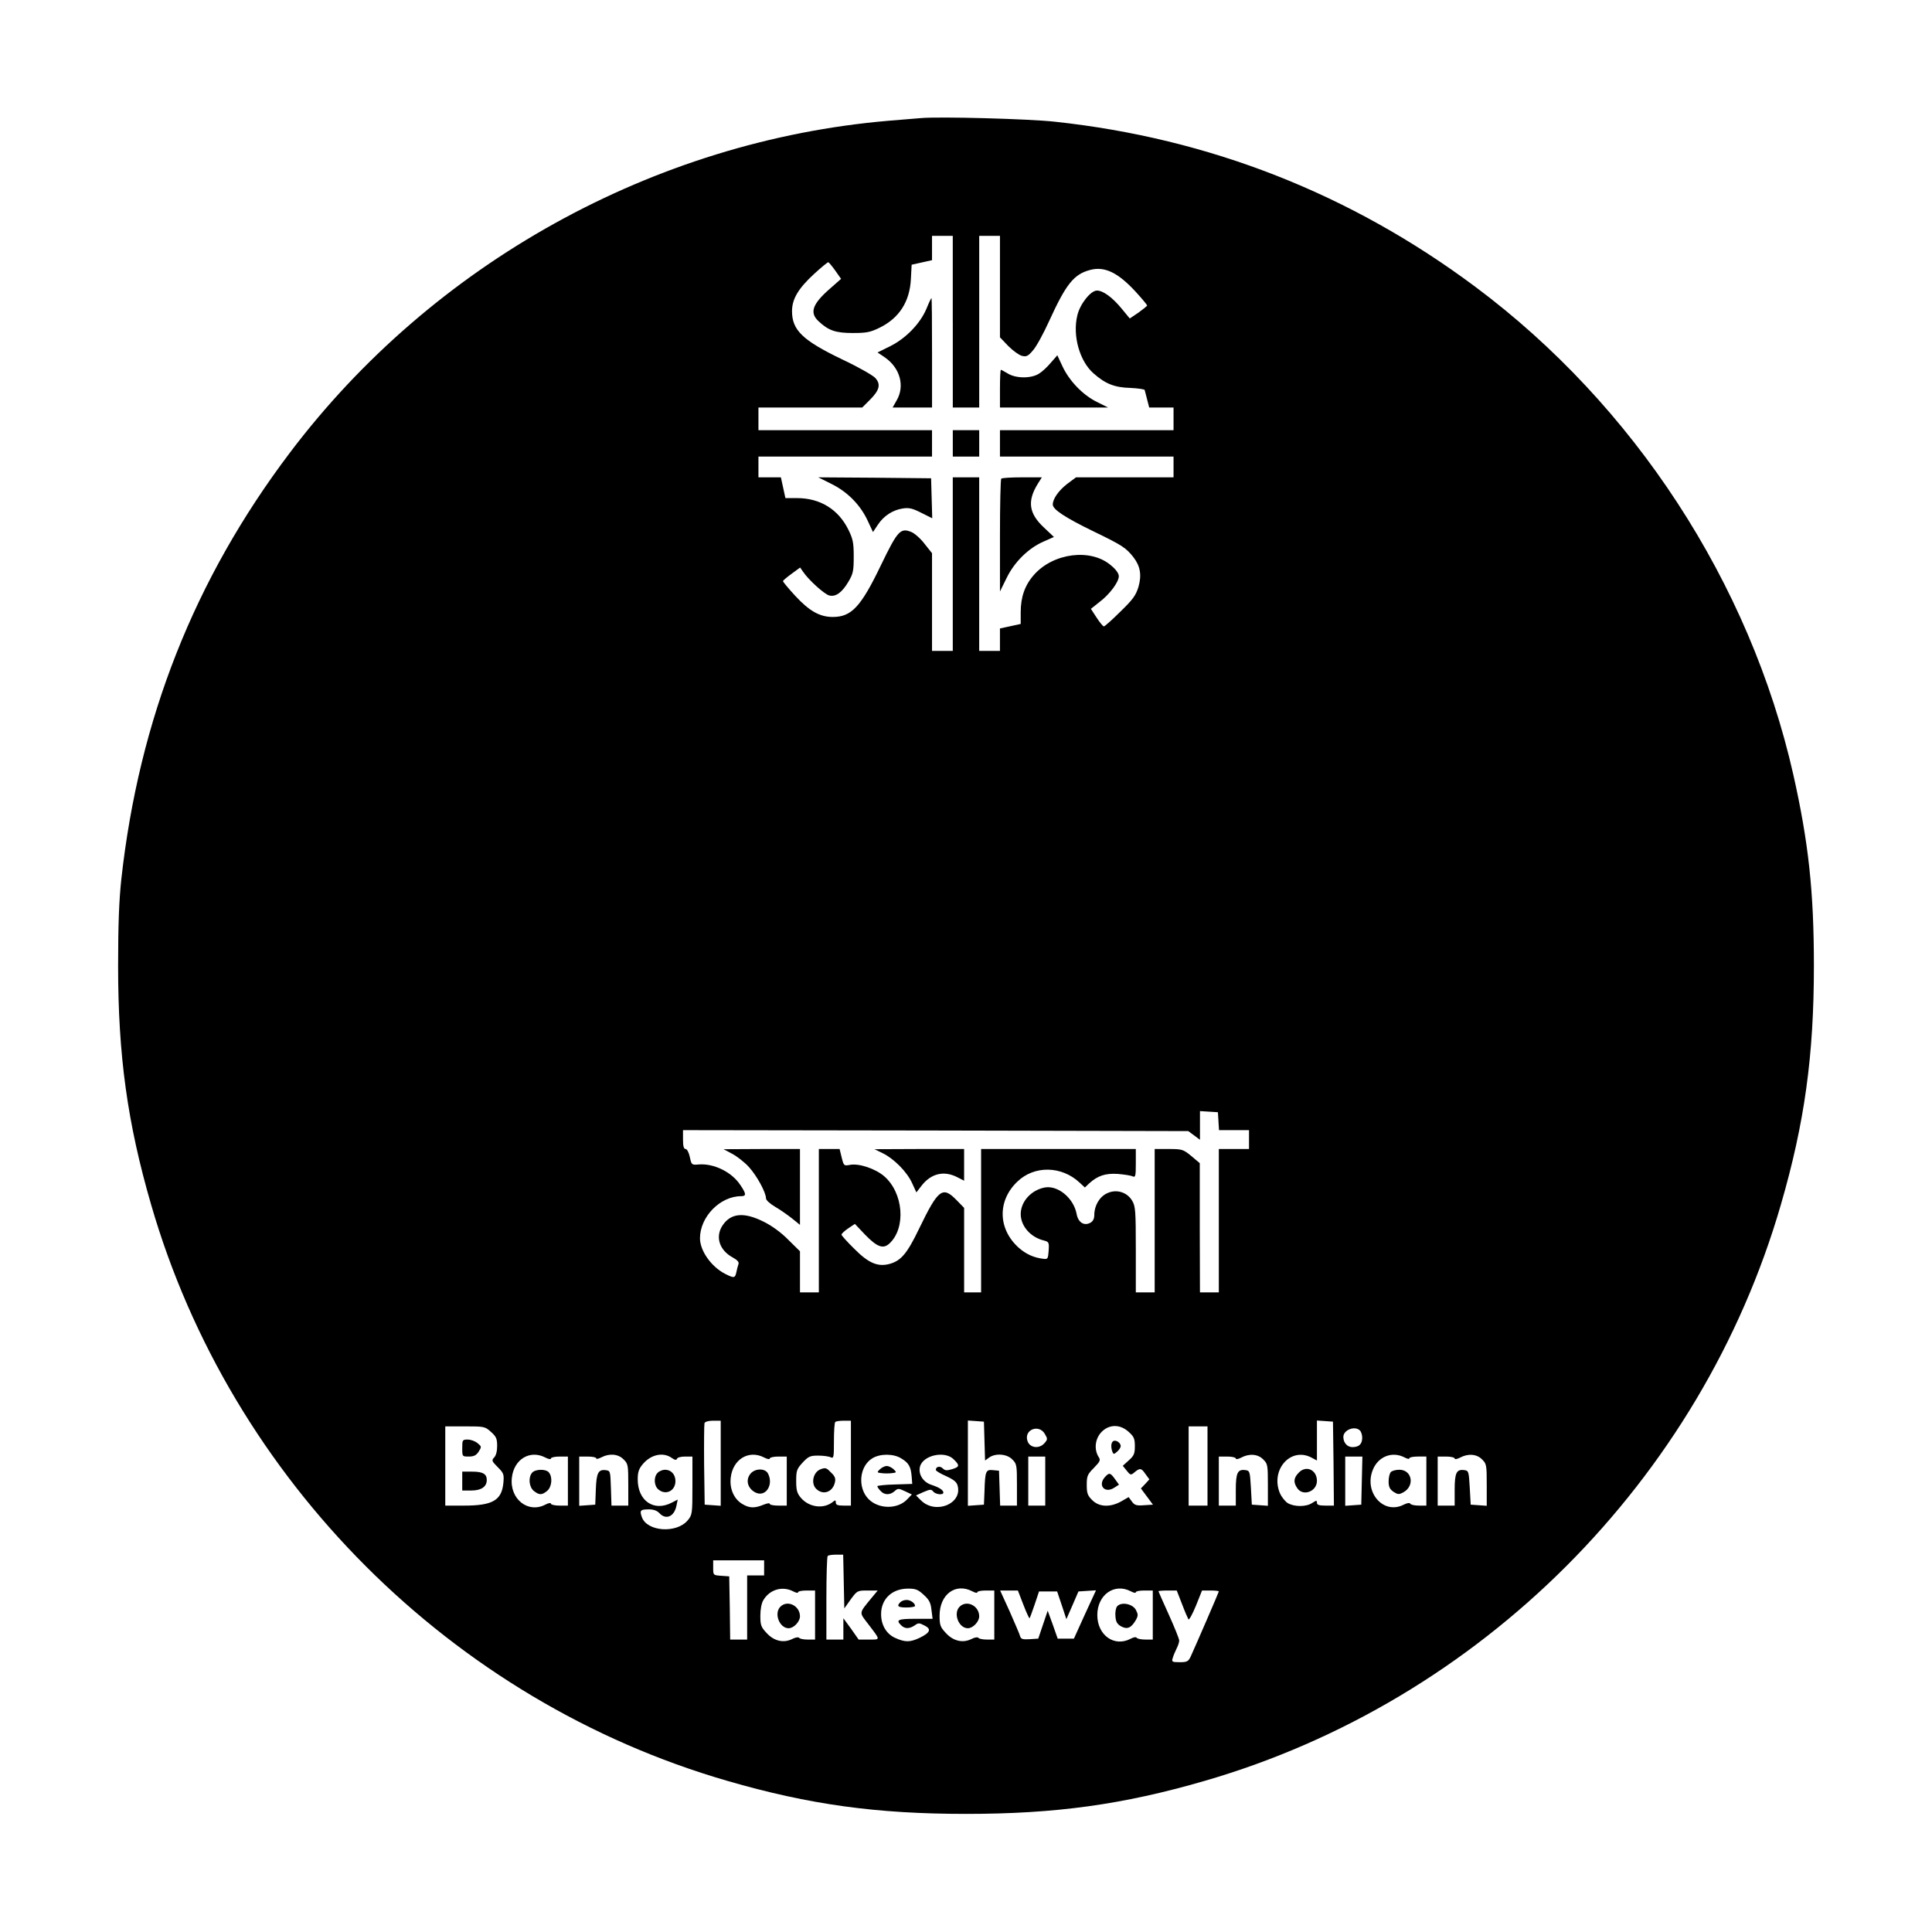 <?xml version="1.0" standalone="no"?>
<!DOCTYPE svg PUBLIC "-//W3C//DTD SVG 20010904//EN"
 "http://www.w3.org/TR/2001/REC-SVG-20010904/DTD/svg10.dtd">
<svg version="1.0" xmlns="http://www.w3.org/2000/svg"
 width="1024pt" height="1024pt" viewBox="0 0 1024 1024"
 preserveAspectRatio="xMidYMid meet">
<g transform="translate(0,1024) scale(0.1,-0.1)"
fill="#000000" stroke="none">
<path d="M4880 9614 c-25 -2 -101 -8 -170 -14 -1243 -106 -2416 -756 -3174
-1760 -506 -670 -799 -1411 -893 -2260 -12 -113 -17 -239 -17 -460 0 -474 49
-831 175 -1265 423 -1461 1593 -2631 3054 -3054 434 -126 791 -175 1265 -175
474 0 831 49 1265 175 1461 423 2631 1593 3054 3054 126 434 175 791 175 1265
0 394 -28 653 -109 1014 -230 1017 -843 1958 -1687 2587 -660 492 -1408 786
-2228 874 -136 15 -611 28 -710 19z m170 -1079 l0 -455 70 0 70 0 0 455 0 455
55 0 55 0 0 -269 0 -269 44 -46 c25 -25 57 -48 72 -52 24 -6 33 -2 59 29 18
20 56 90 85 154 90 197 131 249 217 272 77 21 148 -13 242 -115 34 -37 61 -70
61 -73 0 -3 -21 -20 -46 -38 l-46 -31 -42 51 c-49 60 -99 97 -132 97 -33 0
-90 -71 -104 -132 -26 -107 12 -242 86 -307 62 -55 112 -75 194 -77 41 -2 76
-7 77 -11 1 -4 7 -27 13 -50 l11 -43 64 0 65 0 0 -60 0 -60 -460 0 -460 0 0
-70 0 -70 460 0 460 0 0 -55 0 -55 -259 0 -258 0 -47 -35 c-45 -35 -76 -79
-76 -109 0 -26 63 -68 215 -142 153 -74 173 -87 213 -138 36 -47 44 -94 26
-157 -14 -45 -29 -66 -96 -131 -43 -43 -83 -78 -87 -78 -5 0 -22 21 -39 47
l-30 46 44 35 c55 41 104 107 104 138 0 14 -15 36 -41 57 -106 92 -305 67
-408 -49 -49 -55 -71 -118 -71 -199 l0 -62 -55 -12 -55 -12 0 -60 0 -59 -55 0
-55 0 0 460 0 460 -70 0 -70 0 0 -460 0 -460 -55 0 -55 0 0 259 0 259 -39 49
c-21 28 -53 56 -70 63 -58 24 -73 8 -161 -174 -107 -223 -157 -276 -256 -276
-69 0 -124 31 -199 112 -36 39 -65 74 -65 78 0 3 21 21 46 39 l45 33 16 -23
c29 -43 112 -118 138 -125 34 -9 68 15 102 73 25 42 28 58 28 133 0 73 -4 93
-28 142 -53 108 -150 168 -272 168 l-62 0 -12 55 -12 55 -60 0 -59 0 0 55 0
55 460 0 460 0 0 70 0 70 -460 0 -460 0 0 60 0 60 275 0 275 0 40 40 c52 52
60 83 29 117 -13 14 -92 59 -175 98 -210 101 -266 155 -266 256 0 64 33 120
118 198 37 34 70 61 74 61 3 0 20 -20 37 -44 l31 -44 -59 -52 c-93 -81 -109
-127 -61 -172 53 -50 91 -63 182 -63 73 0 93 4 142 28 104 51 160 138 166 258
l4 76 54 12 54 12 0 65 0 64 55 0 55 0 0 -455z m1408 -4237 l3 -48 80 0 79 0
0 -50 0 -50 -80 0 -80 0 0 -380 0 -380 -50 0 -50 0 -1 343 0 342 -45 38 c-43
35 -48 37 -120 37 l-74 0 0 -380 0 -380 -50 0 -50 0 0 228 c0 207 -2 230 -20
259 -27 45 -84 62 -133 38 -39 -18 -67 -65 -67 -114 0 -21 -7 -34 -21 -42 -34
-18 -65 2 -73 48 -16 83 -99 152 -169 139 -72 -14 -127 -75 -127 -141 0 -63
52 -123 123 -140 26 -7 28 -10 25 -54 -3 -43 -5 -46 -28 -43 -52 6 -94 26
-132 60 -109 99 -112 248 -6 349 90 87 235 84 330 -5 l28 -26 22 21 c46 42 87
55 152 51 34 -3 69 -8 79 -13 15 -6 17 0 17 69 l0 76 -410 0 -410 0 0 -380 0
-380 -45 0 -45 0 0 224 0 224 -40 41 c-74 76 -97 59 -198 -150 -64 -133 -96
-171 -157 -188 -62 -17 -112 4 -187 80 -38 37 -68 71 -68 75 0 5 16 20 35 33
l36 24 53 -56 c65 -67 97 -79 131 -47 88 83 73 268 -29 356 -47 40 -133 69
-181 60 -32 -6 -33 -5 -44 39 l-11 45 -55 0 -55 0 0 -380 0 -380 -50 0 -50 0
0 109 0 109 -62 61 c-37 38 -88 75 -131 96 -104 52 -174 46 -218 -21 -39 -60
-16 -131 55 -169 25 -14 34 -25 30 -35 -3 -8 -8 -27 -11 -42 -7 -33 -12 -34
-61 -9 -73 38 -132 122 -132 188 0 114 107 223 218 223 28 0 28 12 -4 59 -45
69 -141 116 -222 109 -36 -3 -37 -2 -46 40 -5 24 -15 42 -22 42 -10 0 -14 15
-14 50 l0 50 1339 -2 1339 -3 31 -23 31 -23 0 76 0 76 48 -3 47 -3 3 -47z
m-2638 -1814 l0 -225 -42 3 -43 3 -3 210 c-1 115 0 215 2 222 3 8 22 13 46 13
l40 0 0 -226z m690 1 l0 -225 -40 0 c-30 0 -40 4 -40 16 0 13 -3 14 -14 5 -49
-41 -127 -31 -171 20 -21 25 -25 41 -25 90 0 54 3 63 34 97 31 33 40 37 83 37
26 0 56 -4 66 -9 16 -7 17 0 17 86 0 52 3 98 7 101 3 4 24 7 45 7 l38 0 0
-225z m708 117 l3 -103 22 16 c34 24 94 19 122 -10 24 -23 25 -31 25 -135 l0
-110 -45 0 -44 0 -3 93 -3 92 -32 3 c-38 4 -42 -5 -45 -113 l-3 -70 -42 -3
-43 -3 0 226 0 226 43 -3 42 -3 3 -103z m1850 -119 l2 -223 -45 0 c-34 0 -45
4 -45 15 0 14 -3 13 -25 -1 -33 -22 -97 -21 -131 0 -14 10 -32 33 -40 51 -52
124 56 247 166 190 l30 -16 0 106 0 106 43 -3 42 -3 3 -222z m-4466 168 c28
-25 33 -36 33 -75 0 -28 -6 -51 -16 -61 -14 -15 -13 -19 19 -51 32 -32 34 -38
30 -84 -9 -92 -57 -120 -208 -120 l-100 0 0 210 0 210 105 0 c102 0 106 -1
137 -29z m3380 0 c28 -25 33 -36 33 -76 0 -40 -5 -51 -32 -75 l-32 -29 21 -26
c18 -23 22 -24 37 -12 32 28 40 27 61 -4 l22 -30 -22 -24 -23 -24 32 -43 32
-43 -48 -3 c-39 -3 -50 0 -64 20 l-17 23 -40 -23 c-58 -32 -116 -30 -153 7
-25 25 -29 37 -29 81 0 47 4 56 38 90 32 33 36 41 26 56 -27 42 -20 99 15 135
41 41 98 41 143 0z m418 -181 l0 -210 -50 0 -50 0 0 210 0 210 50 0 50 0 0
-210z m-861 168 c14 -24 14 -28 -4 -48 -28 -31 -77 -24 -89 12 -21 61 62 93
93 36z m1669 20 c7 -7 12 -24 12 -38 0 -34 -17 -50 -52 -50 -27 0 -48 23 -48
54 0 37 61 61 88 34z m-4318 -143 c17 -9 30 -11 30 -5 0 5 20 10 45 10 l45 0
0 -130 0 -130 -45 0 c-25 0 -45 5 -45 10 0 6 -13 4 -30 -5 -92 -48 -190 31
-177 143 11 98 96 149 177 107z m415 -10 c24 -23 25 -31 25 -135 l0 -110 -45
0 -44 0 -3 93 c-3 91 -3 92 -29 95 -38 4 -48 -15 -51 -103 l-3 -80 -42 -3 -43
-3 0 130 0 131 45 0 c25 0 45 -4 45 -9 0 -6 12 -3 28 5 42 22 89 18 117 -11z
m255 8 c17 -12 25 -13 28 -5 2 7 21 12 43 12 l39 0 0 -154 c0 -150 -1 -155
-25 -184 -59 -71 -216 -60 -243 17 -13 36 -8 41 38 41 24 0 43 -7 55 -20 34
-37 78 -19 90 38 l7 34 -31 -16 c-95 -50 -181 9 -181 123 0 39 6 56 27 81 43
51 107 65 153 33z m490 2 c17 -9 30 -11 30 -5 0 5 20 10 45 10 l45 0 0 -130 0
-130 -45 0 c-25 0 -45 4 -45 9 0 6 -16 3 -35 -5 -47 -19 -74 -18 -113 6 -42
26 -66 80 -59 138 11 98 96 149 177 107z m727 -5 c39 -23 51 -44 55 -96 l3
-39 -92 -3 c-51 -1 -93 -6 -93 -9 0 -4 7 -15 17 -25 20 -23 51 -23 75 -1 17
15 21 15 55 -1 l36 -17 -24 -25 c-50 -54 -151 -54 -205 0 -60 60 -50 175 20
217 41 25 112 25 153 -1z m278 -5 c33 -32 31 -40 -9 -52 -27 -8 -37 -8 -49 4
-15 15 -37 10 -37 -8 0 -5 25 -20 55 -33 41 -19 56 -31 61 -52 24 -96 -119
-152 -195 -76 l-26 26 40 18 c35 15 41 15 51 3 12 -16 54 -21 54 -6 0 13 -21
27 -63 41 -44 14 -71 56 -61 96 15 61 132 87 179 39z m1640 0 c24 -23 25 -31
25 -135 l0 -111 -42 3 -43 3 -5 90 c-5 85 -6 90 -28 93 -42 6 -52 -13 -52
-104 l0 -84 -45 0 -45 0 0 130 0 130 45 0 c25 0 45 -5 45 -10 0 -6 12 -4 28 4
42 23 89 20 117 -9z m748 11 c15 -8 27 -11 27 -5 0 5 20 9 45 9 l45 0 0 -130
0 -130 -39 0 c-22 0 -43 4 -46 10 -4 6 -17 4 -35 -5 -106 -55 -212 64 -164
184 28 71 102 100 167 67z m412 -11 c24 -23 25 -31 25 -135 l0 -111 -42 3 -43
3 -5 90 c-5 85 -6 90 -28 93 -42 6 -52 -13 -52 -104 l0 -84 -45 0 -45 0 0 130
0 130 45 0 c25 0 45 -5 45 -10 0 -6 12 -4 28 4 42 23 89 20 117 -9z m-2315
-115 l0 -130 -45 0 -45 0 0 130 0 130 45 0 45 0 0 -130z m1678 3 l-3 -128 -42
-3 -43 -3 0 130 0 131 45 0 46 0 -3 -127z m-2746 -535 l3 -143 34 48 c34 46
35 47 89 47 l54 0 -34 -41 c-67 -82 -65 -73 -17 -136 67 -88 67 -83 5 -83
l-55 0 -40 57 -41 56 0 -56 0 -57 -45 0 -45 0 0 218 c0 120 3 222 7 225 3 4
23 7 44 7 l38 0 3 -142z m-422 72 l0 -40 -45 0 -45 0 0 -170 0 -170 -45 0 -45
0 -2 168 -3 167 -42 3 c-43 3 -43 3 -43 43 l0 39 135 0 135 0 0 -40z m153
-124 c15 -8 27 -11 27 -5 0 5 20 9 45 9 l45 0 0 -130 0 -130 -39 0 c-22 0 -42
4 -45 9 -4 5 -20 3 -37 -6 -46 -23 -97 -11 -136 32 -29 31 -33 41 -33 91 0 34
6 67 16 83 33 56 100 76 157 47z m693 -19 c29 -26 37 -42 41 -80 l6 -47 -92 0
c-92 0 -104 -6 -75 -34 20 -20 43 -20 72 -1 19 14 24 14 51 0 39 -19 32 -38
-23 -65 -52 -25 -79 -25 -132 -1 -46 21 -74 68 -74 126 0 80 58 135 143 135
40 0 53 -5 83 -33z m257 19 c15 -8 27 -11 27 -5 0 5 20 9 45 9 l45 0 0 -130 0
-130 -39 0 c-22 0 -42 4 -45 9 -4 5 -20 3 -37 -6 -46 -23 -97 -11 -136 32 -29
31 -33 41 -33 92 0 112 84 175 173 129z m840 0 c15 -8 27 -11 27 -5 0 5 20 9
45 9 l45 0 0 -130 0 -130 -39 0 c-22 0 -42 4 -46 9 -3 6 -17 4 -33 -5 -86 -45
-176 19 -176 126 0 107 90 171 177 126z m-569 -71 c16 -42 31 -74 33 -72 2 2
14 35 27 73 l23 69 48 0 48 0 25 -74 24 -73 32 73 32 74 46 3 47 3 -59 -128
-58 -128 -43 0 -43 0 -26 74 -27 74 -25 -74 -25 -74 -45 -3 c-37 -2 -46 0 -51
15 -2 10 -28 69 -55 131 l-51 112 47 0 47 0 29 -75z m841 3 c15 -40 31 -76 34
-81 4 -4 22 29 40 73 l32 80 45 0 c24 0 44 -2 44 -5 0 -4 -122 -286 -150 -347
-12 -24 -19 -28 -57 -28 -41 0 -44 2 -37 23 3 12 13 34 20 49 8 15 14 34 14
43 0 9 -25 70 -55 137 -30 66 -55 123 -55 124 0 2 22 4 48 4 l49 0 28 -72z"/>
<path d="M4911 8605 c-33 -79 -108 -157 -191 -199 l-69 -34 40 -27 c80 -56
106 -152 61 -228 l-21 -37 104 0 105 0 0 290 c0 160 -1 290 -3 290 -2 0 -14
-25 -26 -55z"/>
<path d="M5570 8318 c-18 -22 -47 -49 -64 -59 -42 -26 -121 -25 -164 1 -18 11
-35 20 -37 20 -3 0 -5 -45 -5 -100 l0 -100 287 0 286 0 -60 30 c-74 37 -145
110 -182 189 l-27 58 -34 -39z"/>
<path d="M5050 7890 l0 -70 70 0 70 0 0 70 0 70 -70 0 -70 0 0 -70z"/>
<path d="M4407 7675 c85 -42 153 -111 192 -195 l28 -60 26 39 c31 47 79 78
132 86 32 5 51 1 98 -23 l58 -29 -3 106 -3 106 -299 3 -299 2 70 -35z"/>
<path d="M5307 7703 c-4 -3 -7 -139 -7 -302 l0 -296 35 71 c41 85 116 159 197
194 l54 24 -54 51 c-79 74 -88 139 -32 230 l22 35 -105 0 c-57 0 -107 -3 -110
-7z"/>
<path d="M3880 4125 c25 -13 65 -44 89 -70 42 -46 91 -135 91 -167 0 -9 21
-28 48 -44 26 -15 66 -43 90 -62 l42 -34 0 201 0 201 -202 0 -203 -1 45 -24z"/>
<path d="M4678 4128 c60 -29 129 -99 156 -158 l23 -50 27 35 c50 65 118 82
189 46 l37 -19 0 84 0 84 -237 0 -238 -1 43 -21z"/>
<path d="M4350 2453 c-41 -15 -54 -78 -22 -106 36 -33 85 -15 97 35 5 21 1 33
-19 52 -26 27 -30 28 -56 19z"/>
<path d="M6885 2436 c-29 -29 -31 -52 -9 -84 31 -45 104 -17 104 39 0 58 -56
84 -95 45z"/>
<path d="M2450 2565 c0 -45 0 -45 35 -45 26 0 39 6 52 26 16 26 16 27 -6 45
-13 11 -36 19 -52 19 -28 0 -29 -2 -29 -45z"/>
<path d="M2450 2390 l0 -50 48 0 c53 0 82 20 82 56 0 32 -21 44 -77 44 l-53 0
0 -50z"/>
<path d="M5903 2603 c-14 -5 -17 -31 -7 -58 6 -14 8 -14 25 1 11 9 19 23 19
29 0 17 -22 33 -37 28z"/>
<path d="M5857 2412 c-41 -45 -1 -90 49 -57 l25 16 -21 29 c-25 35 -31 36 -53
12z"/>
<path d="M2820 2434 c-21 -25 -16 -75 9 -96 29 -23 43 -23 71 0 25 21 30 73 9
98 -15 19 -73 18 -89 -2z"/>
<path d="M3486 2434 c-22 -21 -20 -67 2 -87 39 -35 92 -10 92 43 0 35 -23 60
-55 60 -13 0 -31 -7 -39 -16z"/>
<path d="M3974 2424 c-22 -32 -10 -72 27 -93 55 -31 102 38 69 100 -17 30 -75
26 -96 -7z"/>
<path d="M4664 2453 c-17 -17 -17 -18 9 -21 15 -2 39 -2 54 0 26 3 26 4 9 21
-10 9 -26 17 -36 17 -10 0 -26 -8 -36 -17z"/>
<path d="M7372 2438 c-7 -7 -12 -29 -12 -50 0 -29 6 -41 26 -55 24 -15 29 -15
53 -2 61 34 45 119 -22 119 -18 0 -38 -5 -45 -12z"/>
<path d="M4136 1724 c-35 -35 -5 -114 44 -114 27 0 60 35 60 63 0 56 -66 89
-104 51z"/>
<path d="M4772 1748 c-21 -21 -13 -28 33 -28 25 0 45 4 45 8 0 15 -24 32 -45
32 -12 0 -26 -5 -33 -12z"/>
<path d="M5086 1724 c-35 -35 -5 -114 44 -114 27 0 60 35 60 63 0 56 -66 89
-104 51z"/>
<path d="M5921 1726 c-7 -8 -11 -32 -9 -52 2 -30 9 -42 30 -54 33 -18 54 -8
78 33 13 24 13 30 0 55 -18 32 -78 43 -99 18z"/>
</g>
</svg>
